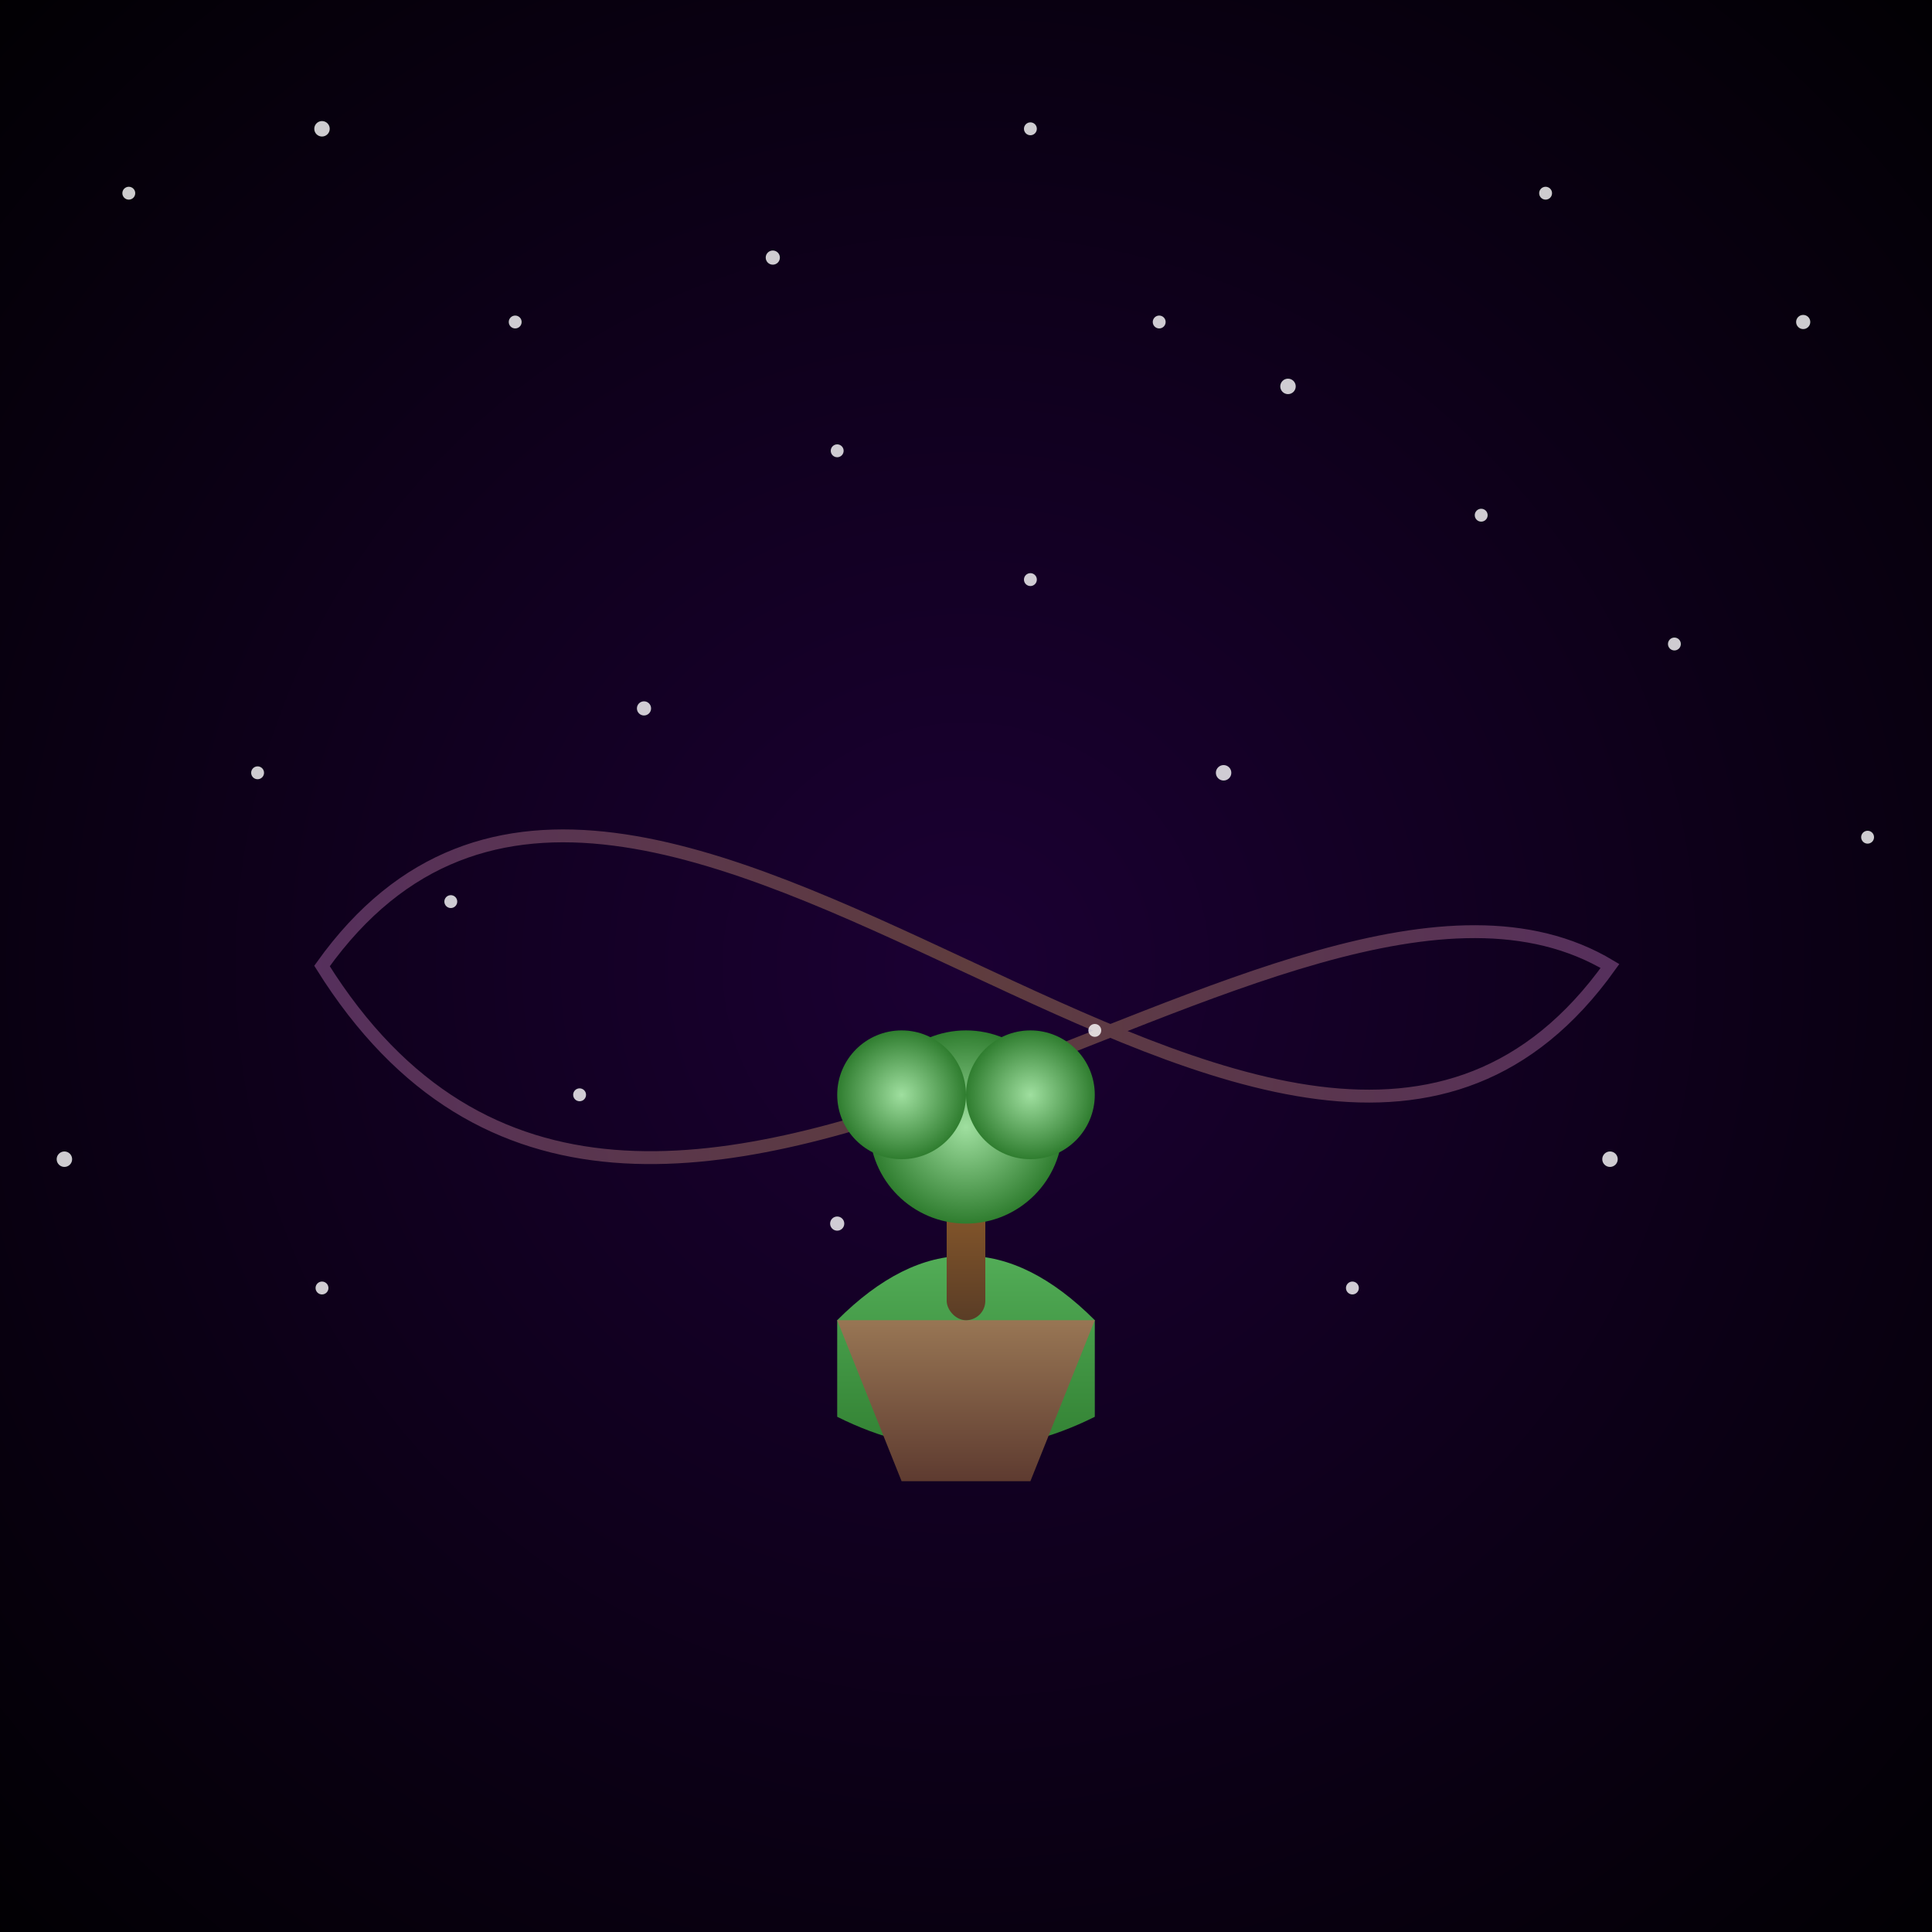 <svg xmlns="http://www.w3.org/2000/svg" viewBox="0 0 300 300">
  <defs>
    <radialGradient id="bgGrad" cx="50%" cy="50%" r="75%">
      <stop offset="0%" stop-color="#1b0033"/>
      <stop offset="100%" stop-color="#000000"/>
    </radialGradient>
    <linearGradient id="trunkGrad" x1="0" y1="0" x2="0" y2="1">
      <stop offset="0%" stop-color="#8b5a2b"/>
      <stop offset="100%" stop-color="#5a3d26"/>
    </linearGradient>
    <radialGradient id="leavesGrad" cx="50%" cy="50%" r="50%">
      <stop offset="0%" stop-color="#9fdf9f"/>
      <stop offset="100%" stop-color="#2f7d2f"/>
    </radialGradient>
    <linearGradient id="grassGrad" x1="0" y1="0" x2="0" y2="1">
      <stop offset="0%" stop-color="#5dbb63"/>
      <stop offset="100%" stop-color="#2d7a2d"/>
    </linearGradient>
    <linearGradient id="rockGrad" x1="0" y1="0" x2="0" y2="1">
      <stop offset="0%" stop-color="#987654"/>
      <stop offset="100%" stop-color="#5e3b30"/>
    </linearGradient>
    <linearGradient id="swirlGrad" x1="0%" y1="0%" x2="100%" y2="0%">
      <stop offset="0%" stop-color="#ff9ff3"/>
      <stop offset="50%" stop-color="#feca57"/>
      <stop offset="100%" stop-color="#ff9ff3"/>
    </linearGradient>
    <filter id="glow" x="-50%" y="-50%" width="200%" height="200%">
      <feGaussianBlur stdDeviation="3" result="coloredBlur"/>
      <feMerge>
        <feMergeNode in="coloredBlur"/>
        <feMergeNode in="SourceGraphic"/>
      </feMerge>
    </filter>
  </defs>
  <rect width="300" height="300" fill="url(#bgGrad)"/>
  <path d="M50,150 C100,80 200,220 250,150 C200,120 100,230 50,150Z" fill="none" stroke="url(#swirlGrad)" stroke-width="2" opacity="0.3"/>
  <g fill="#ffffff" opacity="0.8">
    <circle cx="20" cy="30" r="1"/>
    <circle cx="50" cy="20" r="1.2"/>
    <circle cx="80" cy="50" r="1"/>
    <circle cx="120" cy="40" r="1.1"/>
    <circle cx="160" cy="20" r="1"/>
    <circle cx="200" cy="60" r="1.2"/>
    <circle cx="240" cy="30" r="1"/>
    <circle cx="280" cy="50" r="1.1"/>
    <circle cx="260" cy="100" r="1"/>
    <circle cx="230" cy="80" r="1"/>
    <circle cx="190" cy="120" r="1.2"/>
    <circle cx="160" cy="90" r="1"/>
    <circle cx="130" cy="70" r="1"/>
    <circle cx="100" cy="110" r="1.1"/>
    <circle cx="70" cy="140" r="1"/>
    <circle cx="40" cy="120" r="1"/>
    <circle cx="10" cy="180" r="1.2"/>
    <circle cx="50" cy="200" r="1"/>
    <circle cx="90" cy="170" r="1"/>
    <circle cx="130" cy="190" r="1.1"/>
    <circle cx="170" cy="160" r="1"/>
    <circle cx="210" cy="200" r="1"/>
    <circle cx="250" cy="180" r="1.2"/>
    <circle cx="290" cy="130" r="1"/>
    <circle cx="180" cy="50" r="1"/>
  </g>
  <g filter="url(#glow)">
    <path d="M130,205 Q150,185 170,205 L170,220 Q150,230 130,220 Z" fill="url(#grassGrad)"/>
    <path d="M130,205 L170,205 L160,230 L140,230 Z" fill="url(#rockGrad)"/>
    <rect x="147" y="185" width="6" height="20" rx="3" fill="url(#trunkGrad)"/>
    <circle cx="150" cy="175" r="15" fill="url(#leavesGrad)"/>
    <circle cx="140" cy="170" r="10" fill="url(#leavesGrad)"/>
    <circle cx="160" cy="170" r="10" fill="url(#leavesGrad)"/>
  </g>
</svg>